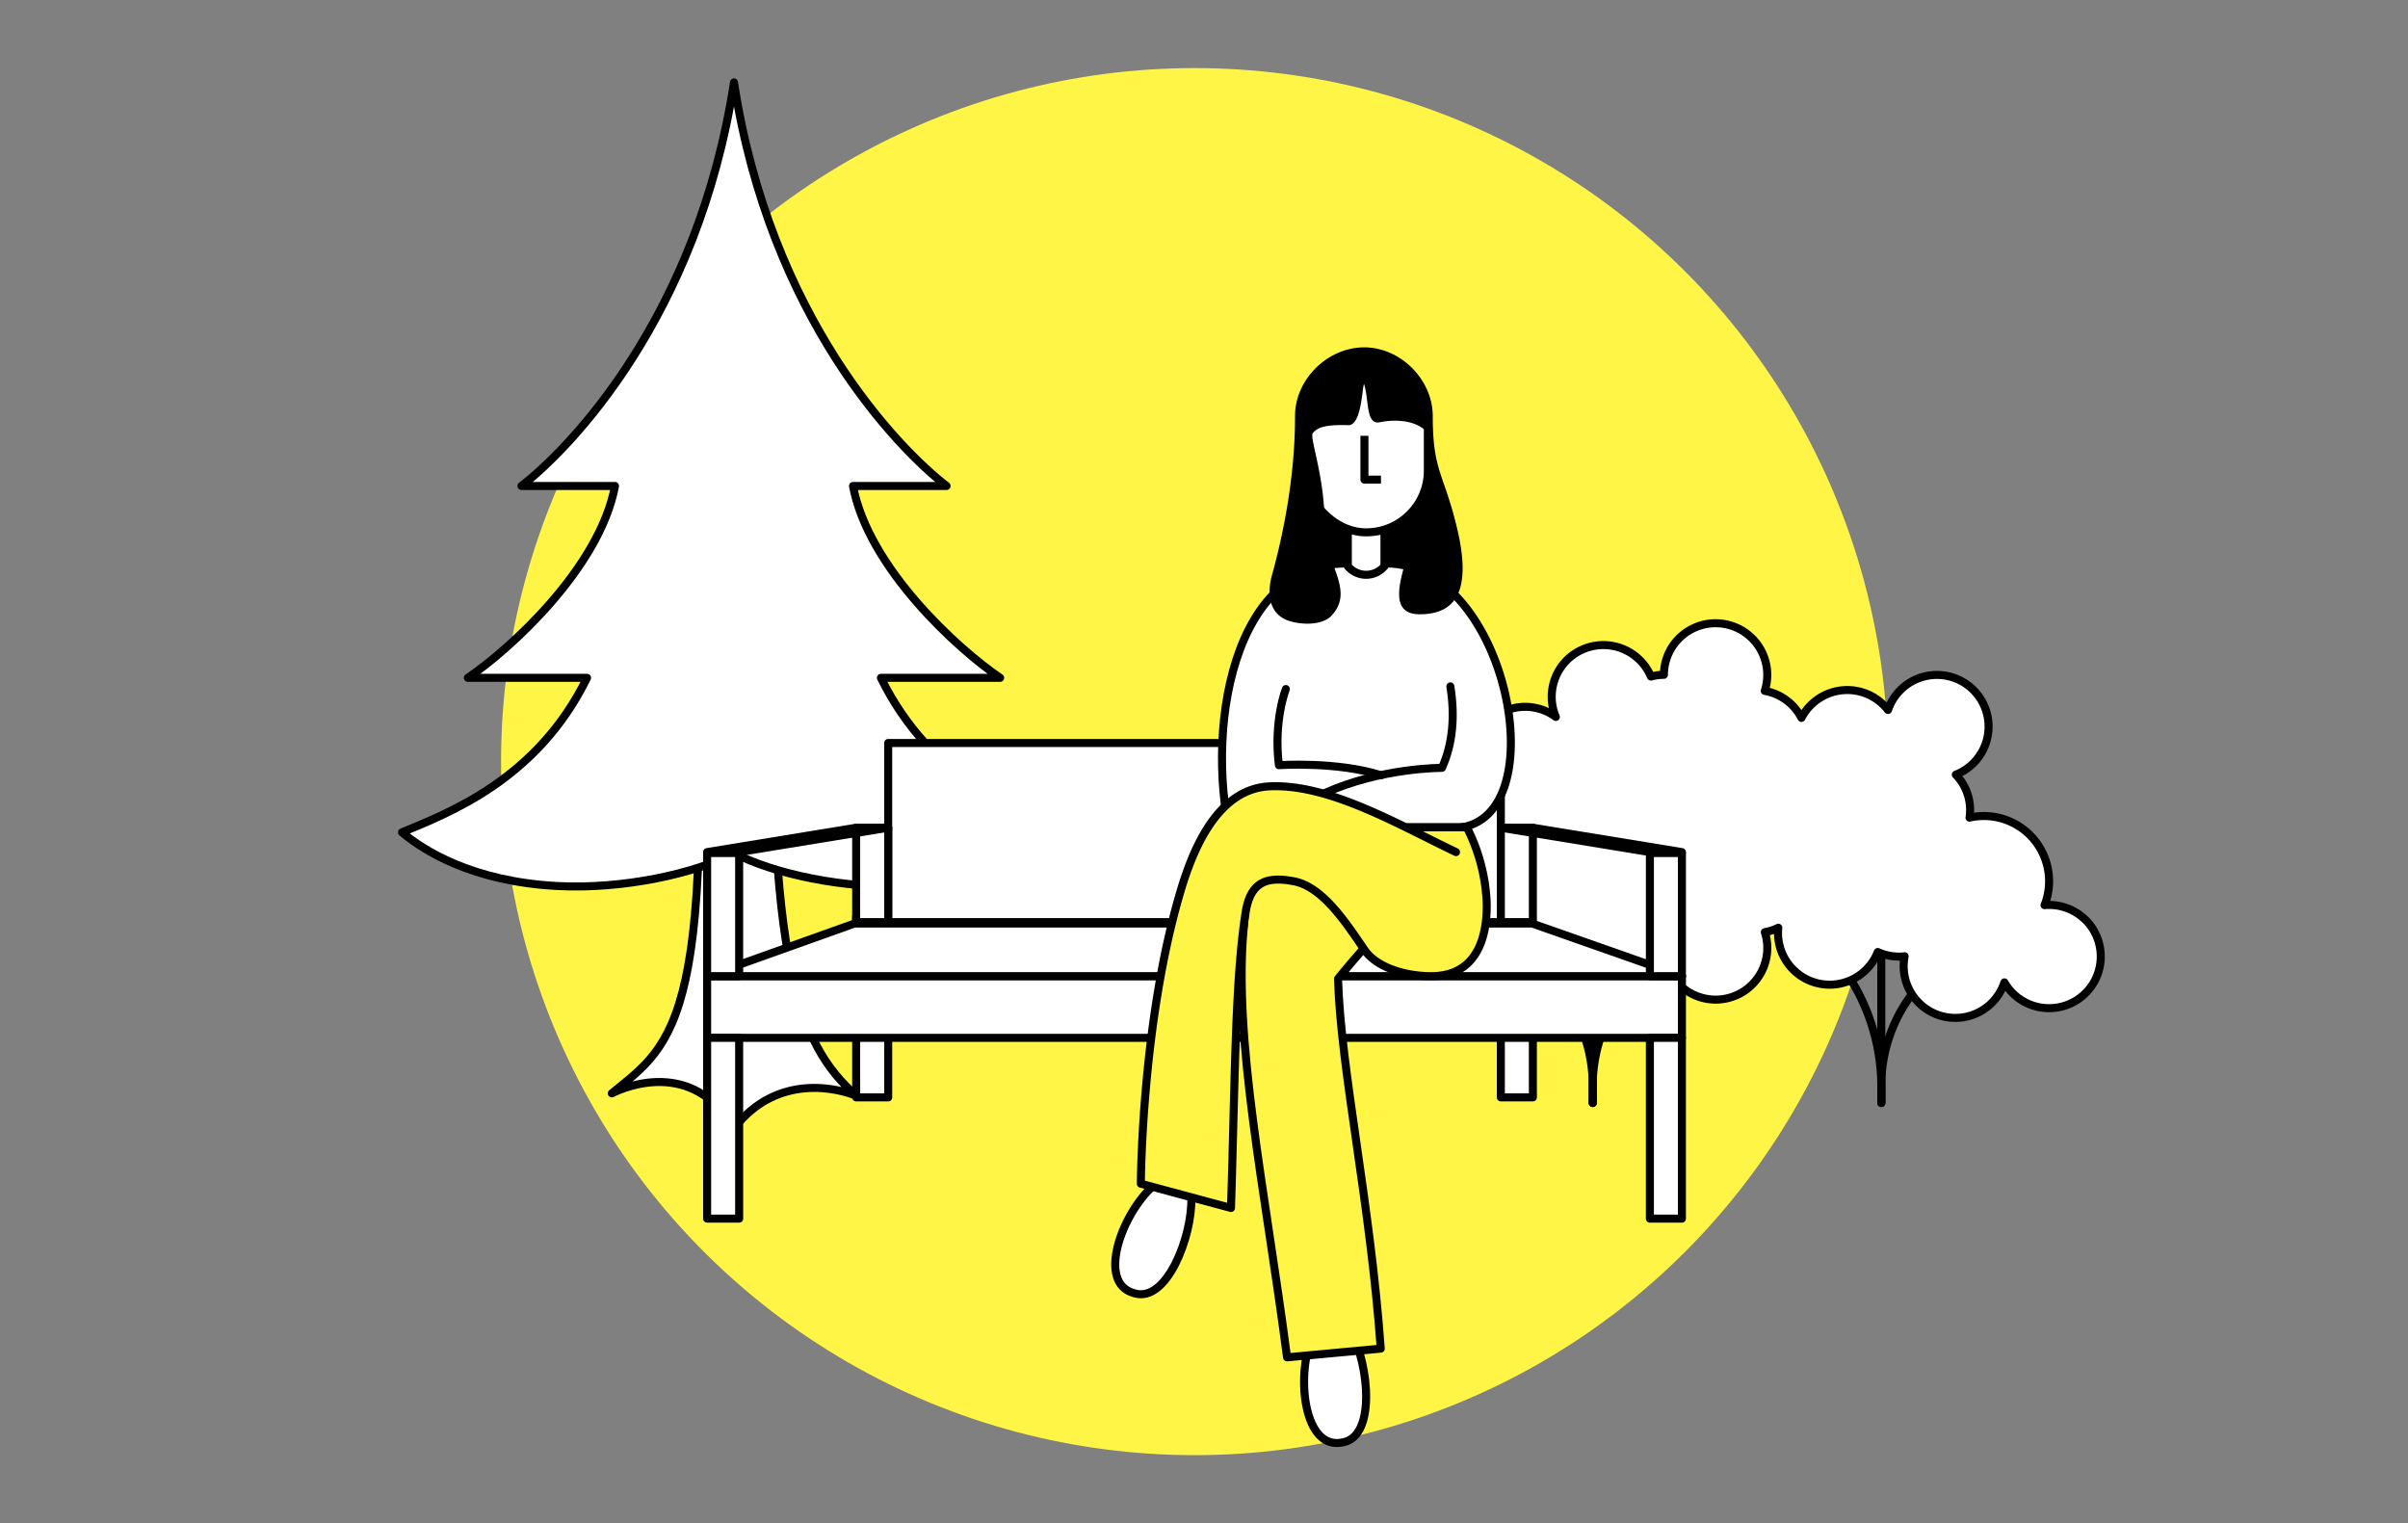 <svg xmlns="http://www.w3.org/2000/svg" viewBox="0 0 1200 759"><rect x="0" y="0" width="1200" height="759" fill="#808080" stroke="none"/><defs><style>.cls-1,.cls-6,.cls-7{fill:#fff546;}.cls-2,.cls-3{fill:#fff;}.cls-2,.cls-3,.cls-4,.cls-5,.cls-6,.cls-7{stroke:#000;stroke-linejoin:round;stroke-width:4px;}.cls-3,.cls-4,.cls-7{stroke-linecap:round;}.cls-4,.cls-5,.cls-8{fill:none;}</style></defs><g id="Layer_2" data-name="Layer 2"><g id="Baggrundscirkel"><circle class="cls-1" cx="595.28" cy="379.5" r="345.58"/></g><g id="Træ"><path class="cls-2" d="M426.69,546c-29-26-47.85-66.39-39.58-279.29H343.4c16,243.94-7.75,252.73-38.51,278.08,6.16-3.06,40.08-17.76,60.9,17.41C387.64,534,418.64,542.65,426.69,546Z"/><path class="cls-3" d="M439,337.75h59.42c-20.51-13.83-65.7-54.59-73.34-95.6h46.63c-23.69-18.21-88-83.77-105.93-201.09-18,117.32-82.25,182.88-105.94,201.09h46.64c-7.65,41-52.84,81.77-73.35,95.6h59.42c-24.87,50.82-69.25,67.41-92.22,77,10.63,8.91,35,24.53,77.48,26.74,32.9,1.71,68.9-6.3,88-16.42,19.06,10.12,55.06,18.13,88,16.42,42.45-2.21,66.84-17.83,77.47-26.74C508.26,405.16,463.88,388.57,439,337.75Z"/></g><g id="Busk"><line class="cls-4" x1="793.72" y1="438.8" x2="793.72" y2="549.58"/><path class="cls-4" d="M793.72,549.58V540.9a75.47,75.47,0,0,1,75.47-75.48h0"/><path class="cls-4" d="M793.72,549.58V540.9a75.47,75.47,0,0,0-75.47-75.48h0"/><line class="cls-4" x1="937.52" y1="438.8" x2="937.52" y2="549.58"/><path class="cls-4" d="M937.52,549.58V540.9A75.48,75.48,0,0,1,1013,465.42h0"/><path class="cls-4" d="M937.52,549.58V540.9c0-41.69-28.21-86.31-69.89-86.31l-1.46,1.13"/><path class="cls-3" d="M1039.35,458.46a25.68,25.68,0,0,0-20.47-7.44,32.5,32.5,0,0,0-30.3-44.41,33.13,33.13,0,0,0-7.09.79A25.26,25.26,0,0,0,974.65,386a25.74,25.74,0,1,0-33.78-32.23,25.71,25.71,0,0,0-43.13,3.94,25.73,25.73,0,0,0-18.3-13.46,25.75,25.75,0,1,0-50.24-8,25.7,25.7,0,0,0-6.48.86,25.74,25.74,0,0,0-47.39,20.12,25.72,25.72,0,0,0-41,20.73c0,10.23,3.56,17.72,12.2,21.87-6.12,2.95-8.47,9.56-10.74,16a25.73,25.73,0,0,0-46.62,5.37,32.55,32.55,0,1,0-28.85,50.37,25.68,25.68,0,0,0,35.51,16.69,25.73,25.73,0,0,0,50.72-7.88A25.69,25.69,0,0,0,755,477a25.76,25.76,0,0,0,41,6.12l.15-.17a25.72,25.72,0,0,0,38.33,4.93,27,27,0,0,0,2.27,2.65,25.74,25.74,0,0,0,42.73-26.05,26,26,0,0,0,6.72-2.2,25.29,25.29,0,0,0-.14,2.63,25.75,25.75,0,0,0,49.7,9.45,25.44,25.44,0,0,0,10.58,2.3,26.36,26.36,0,0,0,2.82-.16,25.74,25.74,0,0,0,49.71,13,25.74,25.74,0,1,0,40.49-31.08Z"/></g><g id="Bænk"><rect class="cls-3" x="426.66" y="456.72" width="15.96" height="90.09"/><rect class="cls-3" x="747.93" y="460.9" width="15.96" height="85.9"/><rect class="cls-3" x="352.39" y="486.4" width="485.78" height="30.73"/><polygon class="cls-3" points="838.16 486.39 352.39 486.39 425.77 460.19 763.59 460.19 838.16 486.39"/><rect class="cls-3" x="352.39" y="517.12" width="15.96" height="90.09"/><rect class="cls-3" x="822.2" y="517.12" width="15.96" height="90.09"/><rect class="cls-3" x="442.62" y="370.21" width="305.31" height="89.27"/><rect class="cls-3" x="352.39" y="425.04" width="15.96" height="61.35"/><rect class="cls-3" x="426.66" y="412.44" width="15.96" height="47.04"/><polygon class="cls-3" points="368.35 424.58 352.39 424.58 426.66 412.44 442.62 412.44 368.35 424.58"/><rect class="cls-3" x="822.2" y="425.04" width="15.96" height="61.35" transform="translate(1660.37 911.44) rotate(-180)"/><rect class="cls-3" x="747.93" y="412.44" width="15.96" height="47.04" transform="translate(1511.82 871.91) rotate(-180)"/><polygon class="cls-3" points="822.2 424.58 838.16 424.58 763.89 412.44 747.93 412.44 822.2 424.58"/></g><g id="Kvinde_på_bænk" data-name="Kvinde på bænk"><rect x="652.47" y="250.94" width="60.77" height="35.46"/><path class="cls-2" d="M646.84,651.69c1.75,9.09,7.08,14.29,6.83,14.9-7.89,19.87-3.74,55.83,15.09,52.19,17.11-2.47,13.43-38.61,4.64-55.15,0,0,2.48-3,.55-16Z"/><path class="cls-2" d="M575.17,574.49c-2.47,8.92,0,16-.49,16.39-15.88,14.3-28.12,48.37-9.63,53.46,16.43,5.38,29.17-28.64,28.63-47.37,0,0,3.57-1.63,7.6-14.1Z"/><path class="cls-3" d="M726.81,412.44c49-4.8,24.47-131.24-35.67-131.68H670.46c-60.14.44-71,93.9-54.61,145.78,5.31,1.42,39.59-6.27,42.7-5.59"/><path class="cls-3" d="M689.93,282.16l-.52.54a11.87,11.87,0,0,1-17.22,0l-.52-.54V257.59h18.26Z"/><rect class="cls-2" x="650.04" y="175.71" width="61.52" height="89.55" rx="30.76"/><polyline class="cls-5" points="679.95 217.14 679.95 238.99 688.19 238.99"/><path d="M679.82,173.08h0c-18.24,0-34.46,16-34.46,34.2.08,32.73-7,63.16-11.5,79.34-2.31,8.34-2,18.86,7.91,22.54,4.57,1.69,15.27,3.17,21.17-1.77,13.24-13.24-3.35-26.09-3-47.7.39-20.58-7.27-41.62-5.82-43.69,2.19-3.14,6.79-4.49,17.86-4.14,6.65.2,6.86-19.76,7.79-20.46,2.53,7.84.76,20.38,7.78,19,13.69-2.6,21.29,2,23.36,4.9a131.79,131.79,0,0,1-1.77,34.79c-4.42,23.93-23.66,56.32-1.25,56,16.61-.2,26.36-10.37,17.85-44.42C719.36,235.61,714,234.68,714,207.38,714,189.18,698,173.08,679.82,173.08Z"/><path class="cls-6" d="M683.62,468.41c-6.54,6.43-16.82,19.28-16.82,19.28,1.29,45.2,16,111,21.28,184.3l-46.69,4.35c-10.75-82.75-27.25-159.4-21.4-216.15,2.22-21.55-4.27-28.73,10.65-47.95H731"/><path class="cls-7" d="M725.59,424.58c-28.33-13.48-63.19-34.18-92.92-32.76-26,1.24-38.15,31.62-44.09,51.34-19.75,65.62-20.05,146.66-20.05,146.66l44.92,12.09c2-61.64,1.95-113.76,7.32-147.44,2.39-15,10.42-18,24.21-15.3,14.43,2.8,26.37,21.52,35,34.12,6.15,9,20.81,13.15,33.28,13.11,25.13,0,28.34-23.84,27.52-38.59a91.12,91.12,0,0,0-9.8-35.57h-30.4"/><path class="cls-3" d="M722.77,342c2.28,14.21,1.41,28.18-4.17,40.61,0,0-30.12-.2-58.54,12.62"/><path class="cls-3" d="M640.79,343.34s-6.22,15.76-3.47,37.94c0,0,28.68-2,50.87,5"/></g><g id="SVG_ramme" data-name="SVG ramme"><rect class="cls-8" width="1200" height="759"/></g></g></svg>
